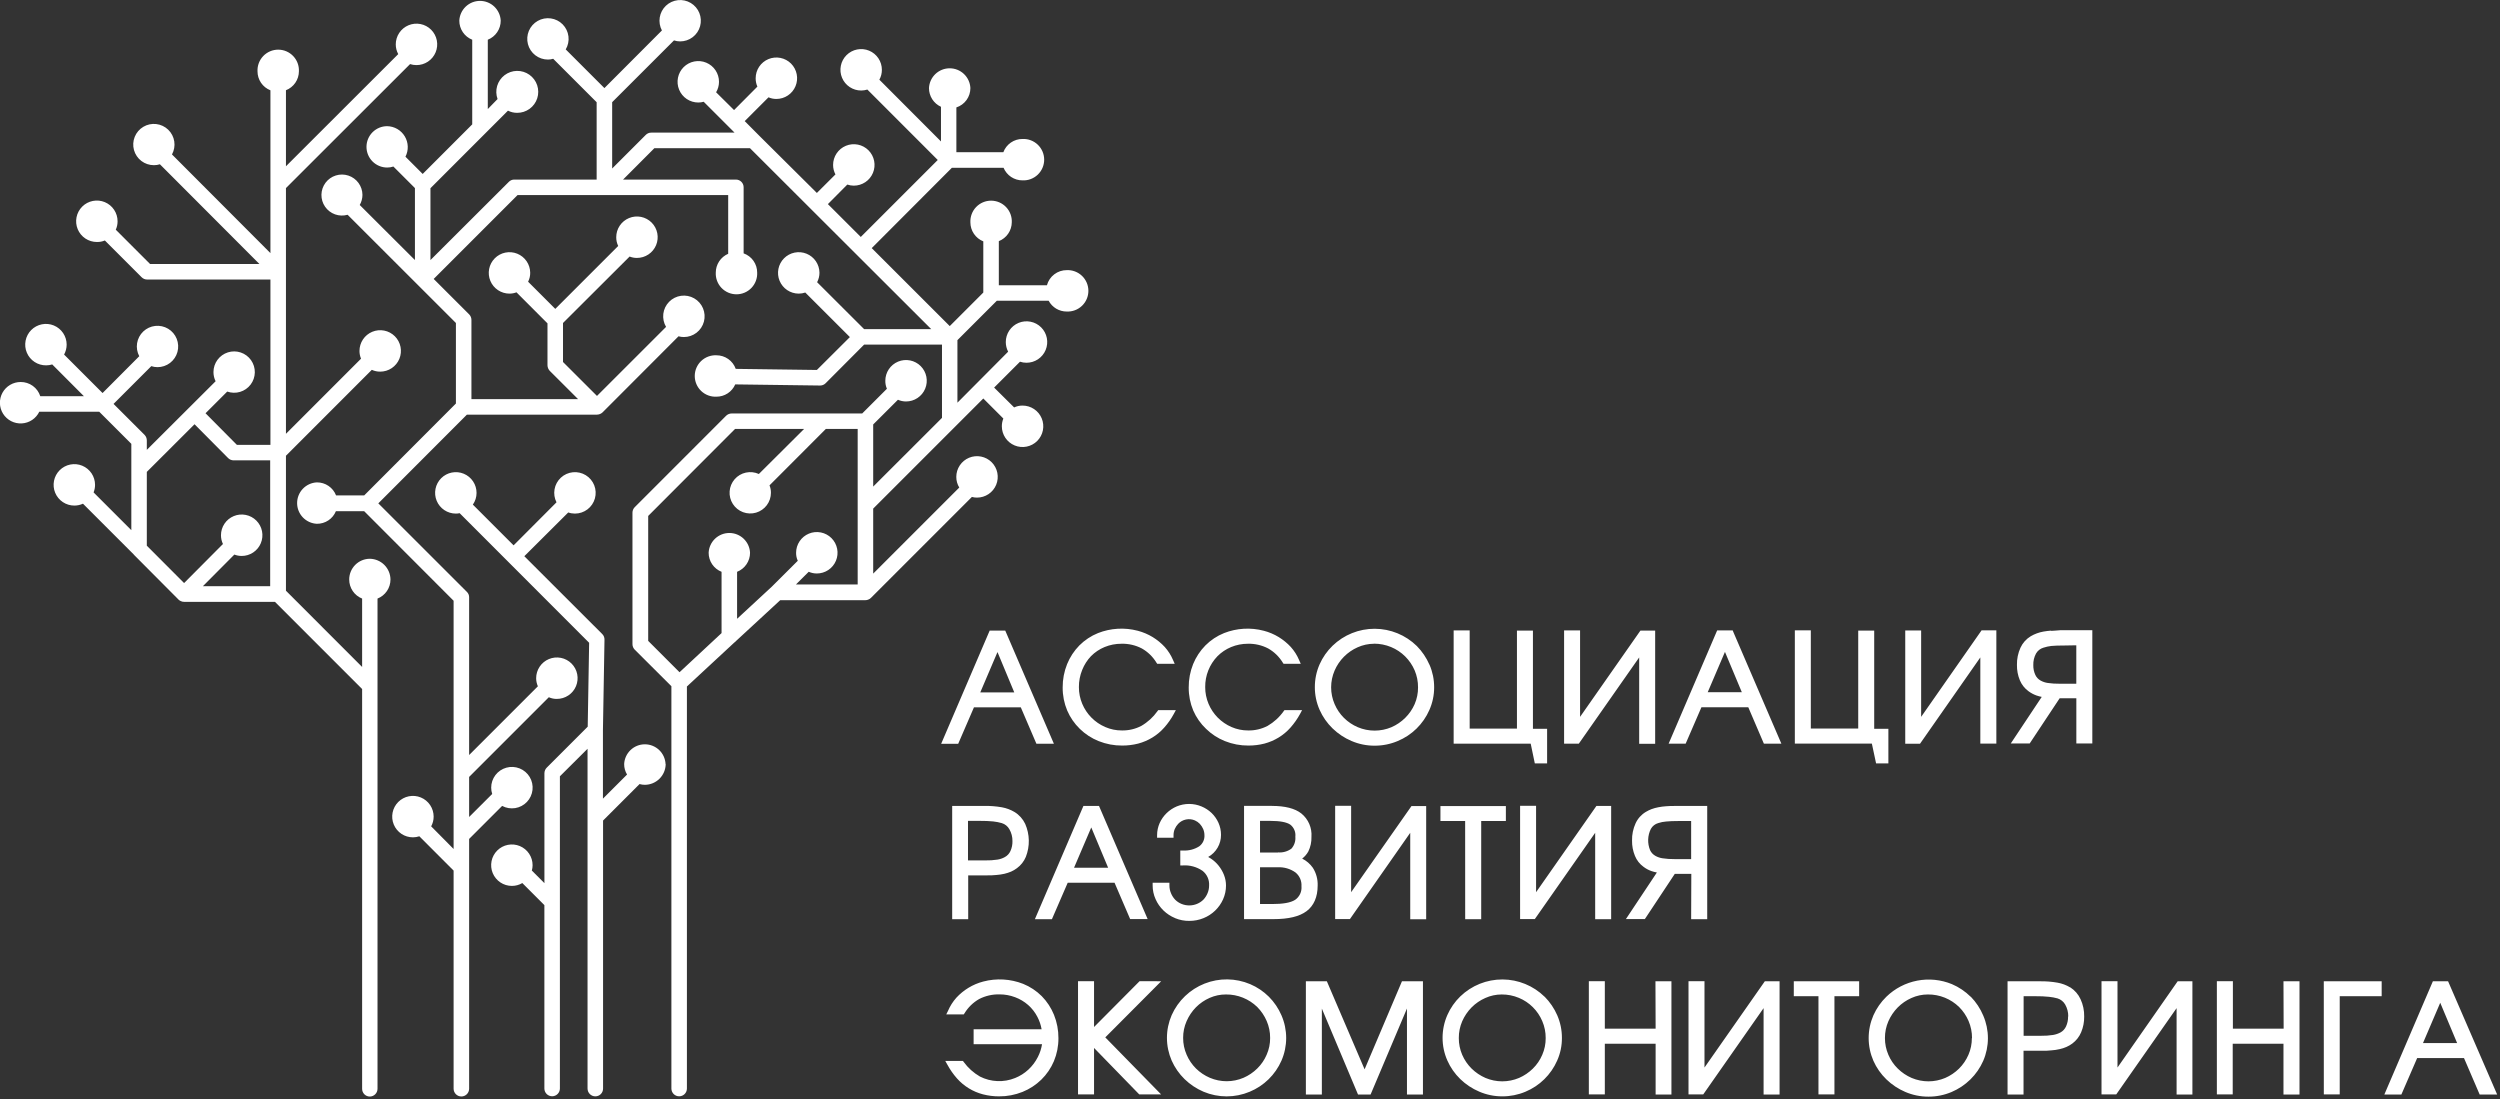 <?xml version="1.0" encoding="UTF-8"?> <svg xmlns="http://www.w3.org/2000/svg" width="596" height="262" viewBox="0 0 596 262" fill="none"><rect x="0" y="0" width="596" height="262" fill="#333333" stroke="none"/><path d="M88.18 133.21C86.872 133.213 85.618 133.734 84.693 134.66C83.769 135.587 83.25 136.842 83.25 138.15C83.247 139.13 83.54 140.088 84.089 140.9C84.638 141.711 85.419 142.339 86.33 142.7V159L68.17 140.83V108.65L88.64 88.17C89.267 88.458 89.95 88.605 90.64 88.6C91.618 88.6 92.573 88.31 93.386 87.767C94.198 87.224 94.831 86.451 95.205 85.548C95.579 84.645 95.676 83.651 95.484 82.693C95.293 81.734 94.821 80.854 94.13 80.163C93.438 79.473 92.556 79.003 91.598 78.814C90.639 78.624 89.645 78.724 88.743 79.099C87.84 79.474 87.069 80.109 86.528 80.923C85.986 81.736 85.698 82.692 85.7 83.67C85.7 84.302 85.826 84.927 86.07 85.51L68.17 103.42V44.84L97.76 15.28C98.251 15.44 98.764 15.521 99.28 15.52C100.258 15.522 101.214 15.234 102.028 14.692C102.842 14.15 103.477 13.378 103.852 12.475C104.227 11.572 104.326 10.578 104.136 9.619C103.945 8.659 103.475 7.778 102.783 7.087C102.092 6.395 101.21 5.925 100.251 5.734C99.292 5.544 98.298 5.643 97.395 6.018C96.492 6.393 95.72 7.028 95.178 7.842C94.636 8.656 94.348 9.612 94.35 10.59C94.351 11.397 94.554 12.191 94.94 12.9L68.17 39.64V21.51C69.078 21.155 69.858 20.535 70.409 19.731C70.96 18.926 71.257 17.975 71.26 17C71.29 16.333 71.185 15.667 70.95 15.042C70.716 14.418 70.357 13.847 69.896 13.364C69.435 12.882 68.88 12.498 68.267 12.235C67.653 11.973 66.992 11.838 66.325 11.838C65.658 11.838 64.997 11.973 64.383 12.235C63.77 12.498 63.215 12.882 62.754 13.364C62.293 13.847 61.934 14.418 61.7 15.042C61.465 15.667 61.36 16.333 61.39 17C61.387 17.977 61.68 18.933 62.229 19.741C62.779 20.55 63.56 21.173 64.47 21.53V60.34L41 36.82C41.517 35.874 41.709 34.784 41.547 33.718C41.384 32.651 40.875 31.668 40.099 30.919C39.323 30.171 38.323 29.698 37.251 29.573C36.18 29.448 35.098 29.679 34.17 30.23C33.243 30.781 32.523 31.621 32.12 32.621C31.716 33.621 31.653 34.726 31.939 35.766C32.226 36.806 32.846 37.723 33.704 38.376C34.562 39.029 35.612 39.382 36.69 39.38C37.176 39.386 37.659 39.312 38.12 39.16L61.85 62.94H35.78L27.6 54.76C27.887 54.132 28.033 53.45 28.03 52.76C28.032 51.782 27.744 50.826 27.202 50.013C26.661 49.199 25.89 48.564 24.987 48.189C24.085 47.813 23.091 47.714 22.132 47.904C21.174 48.093 20.292 48.563 19.601 49.253C18.909 49.944 18.437 50.824 18.246 51.783C18.054 52.741 18.151 53.735 18.525 54.638C18.899 55.541 19.532 56.313 20.345 56.857C21.157 57.4 22.113 57.69 23.09 57.69C23.745 57.708 24.396 57.585 25 57.33L33.76 66.09C33.932 66.265 34.138 66.404 34.364 66.499C34.591 66.593 34.834 66.641 35.08 66.64H64.47V106.05H56.47L49 98.52L54.17 93.35C55.156 93.7 56.228 93.728 57.231 93.428C58.234 93.128 59.116 92.517 59.748 91.683C60.38 90.85 60.731 89.836 60.749 88.79C60.767 87.743 60.452 86.718 59.849 85.863C59.245 85.007 58.386 84.366 57.394 84.032C56.402 83.698 55.329 83.688 54.331 84.004C53.334 84.32 52.462 84.946 51.844 85.79C51.225 86.634 50.891 87.653 50.89 88.7C50.888 89.46 51.062 90.21 51.4 90.89L35 107.25V105C35.003 104.512 34.817 104.043 34.48 103.69L27.07 96.29L36.07 87.29C36.547 87.45 37.047 87.531 37.55 87.53C38.628 87.53 39.677 87.177 40.535 86.524C41.393 85.871 42.013 84.955 42.301 83.916C42.589 82.877 42.528 81.772 42.128 80.771C41.728 79.77 41.011 78.927 40.087 78.373C39.162 77.818 38.081 77.582 37.009 77.7C35.938 77.818 34.934 78.284 34.153 79.027C33.372 79.77 32.855 80.749 32.683 81.813C32.511 82.877 32.693 83.969 33.2 84.92L24.45 93.7L15.28 84.53C15.677 83.803 15.886 82.988 15.89 82.16C15.89 81.181 15.599 80.224 15.054 79.41C14.509 78.597 13.734 77.964 12.829 77.591C11.923 77.219 10.927 77.124 9.968 77.319C9.008 77.514 8.128 77.989 7.439 78.685C6.75 79.381 6.284 80.266 6.099 81.227C5.914 82.189 6.019 83.184 6.401 84.085C6.782 84.987 7.423 85.755 8.242 86.292C9.061 86.829 10.021 87.11 11 87.1C11.492 87.102 11.981 87.027 12.45 86.88L20 94.45H9.6C9.283 93.463 8.659 92.603 7.819 91.995C6.979 91.387 5.967 91.063 4.93 91.07C4.047 91.068 3.179 91.302 2.417 91.75C1.655 92.197 1.027 92.841 0.598 93.613C0.169 94.386 -0.044 95.259 -0.021 96.142C0.003 97.025 0.263 97.886 0.732 98.635C1.202 99.383 1.863 99.992 2.648 100.398C3.433 100.804 4.312 100.992 5.194 100.942C6.076 100.893 6.929 100.608 7.664 100.116C8.398 99.625 8.987 98.946 9.37 98.15H23.65L31.31 105.81V126.39L22.31 117.39C22.543 116.819 22.662 116.207 22.66 115.59C22.66 114.613 22.37 113.658 21.828 112.845C21.285 112.033 20.513 111.4 19.61 111.026C18.708 110.652 17.715 110.554 16.756 110.745C15.798 110.936 14.918 111.406 14.227 112.097C13.536 112.788 13.066 113.668 12.875 114.626C12.684 115.585 12.782 116.578 13.156 117.48C13.53 118.383 14.163 119.155 14.976 119.697C15.788 120.24 16.743 120.53 17.72 120.53C18.431 120.533 19.135 120.379 19.78 120.08L31.78 132.08C31.853 132.194 31.945 132.295 32.05 132.38L42.62 143C42.767 143.132 42.936 143.237 43.12 143.31C43.36 143.427 43.623 143.485 43.89 143.48H65.55L86.33 164.26V259.56C86.327 259.804 86.373 260.046 86.465 260.273C86.557 260.499 86.693 260.704 86.865 260.878C87.037 261.051 87.242 261.188 87.468 261.281C87.694 261.374 87.936 261.421 88.18 261.42C88.425 261.415 88.667 261.361 88.891 261.262C89.115 261.163 89.318 261.021 89.487 260.844C89.656 260.666 89.789 260.457 89.877 260.228C89.965 259.999 90.007 259.755 90 259.51V142.7C90.912 142.339 91.694 141.712 92.245 140.901C92.796 140.089 93.091 139.131 93.09 138.15C93.075 136.85 92.553 135.607 91.637 134.684C90.72 133.762 89.48 133.233 88.18 133.21ZM55.87 132.21C56.425 132.427 57.015 132.539 57.61 132.54C58.587 132.542 59.544 132.254 60.357 131.712C61.171 131.171 61.806 130.4 62.181 129.497C62.556 128.595 62.656 127.601 62.466 126.642C62.277 125.683 61.807 124.802 61.117 124.11C60.426 123.419 59.546 122.947 58.587 122.756C57.629 122.564 56.635 122.661 55.732 123.035C54.829 123.409 54.056 124.042 53.513 124.854C52.97 125.667 52.68 126.623 52.68 127.6C52.678 128.323 52.838 129.038 53.15 129.69L43.89 139L35 130.09V112.5L46.38 101.14L54.38 109.2C54.724 109.548 55.191 109.746 55.68 109.75H64.41V139.75H48.37L55.87 132.21ZM158.7 182.16C158.684 183.465 158.159 184.713 157.236 185.636C156.313 186.559 155.065 187.084 153.76 187.1C153.324 187.101 152.889 187.04 152.47 186.92L143.77 195.62V259.51C143.773 259.754 143.727 259.996 143.635 260.223C143.543 260.449 143.407 260.654 143.235 260.828C143.063 261.001 142.858 261.138 142.632 261.231C142.406 261.324 142.164 261.371 141.92 261.37C141.428 261.367 140.958 261.17 140.611 260.822C140.265 260.473 140.07 260.002 140.07 259.51V178.51L133.48 185.07V259.5C133.48 259.991 133.285 260.461 132.938 260.808C132.591 261.155 132.121 261.35 131.63 261.35C131.139 261.35 130.669 261.155 130.322 260.808C129.975 260.461 129.78 259.991 129.78 259.5V215.78L124.52 210.52C123.768 210.97 122.907 211.205 122.03 211.2C121.053 211.2 120.097 210.91 119.284 210.367C118.472 209.823 117.839 209.051 117.465 208.148C117.091 207.245 116.994 206.251 117.186 205.293C117.377 204.334 117.849 203.454 118.54 202.763C119.232 202.073 120.113 201.603 121.072 201.414C122.031 201.224 123.025 201.323 123.927 201.699C124.83 202.074 125.601 202.709 126.142 203.523C126.684 204.336 126.972 205.293 126.97 206.27C126.969 206.7 126.909 207.127 126.79 207.54L129.79 210.54V184.34C129.792 183.842 129.989 183.364 130.34 183.01L140.11 173.24L140.45 153.24L109.58 122.34C109.282 122.409 108.976 122.443 108.67 122.44C107.693 122.44 106.737 122.15 105.924 121.607C105.112 121.063 104.479 120.291 104.105 119.388C103.731 118.485 103.634 117.491 103.826 116.533C104.017 115.574 104.489 114.694 105.18 114.003C105.872 113.313 106.753 112.843 107.712 112.654C108.671 112.464 109.665 112.563 110.567 112.939C111.47 113.314 112.241 113.949 112.782 114.763C113.324 115.576 113.612 116.533 113.61 117.51C113.61 118.508 113.303 119.482 112.73 120.3L122.44 130.01L132.67 119.75C132.18 118.791 132.016 117.699 132.204 116.639C132.391 115.579 132.92 114.609 133.71 113.877C134.499 113.145 135.506 112.691 136.578 112.584C137.649 112.478 138.726 112.724 139.645 113.285C140.563 113.847 141.273 114.693 141.666 115.695C142.06 116.698 142.115 117.801 141.823 118.837C141.532 119.874 140.91 120.787 140.052 121.437C139.194 122.087 138.147 122.44 137.07 122.44C136.525 122.443 135.984 122.352 135.47 122.17L125 132.6L143.58 151.16C143.759 151.339 143.899 151.553 143.99 151.789C144.082 152.025 144.122 152.277 144.11 152.53L143.74 174.03V190.4L149.49 184.65C149.033 183.9 148.794 183.038 148.8 182.16C148.857 180.89 149.402 179.69 150.321 178.811C151.241 177.933 152.463 177.442 153.735 177.442C155.007 177.442 156.229 177.933 157.149 178.811C158.068 179.69 158.613 180.89 158.67 182.16H158.7ZM254.33 64.4C253.253 64.391 252.204 64.74 251.346 65.392C250.488 66.043 249.871 66.96 249.59 68H238.12V57.49C239.023 57.133 239.798 56.515 240.349 55.715C240.899 54.916 241.199 53.971 241.21 53C241.24 52.333 241.135 51.667 240.9 51.042C240.666 50.417 240.307 49.847 239.846 49.364C239.385 48.882 238.83 48.498 238.217 48.235C237.603 47.973 236.942 47.838 236.275 47.838C235.608 47.838 234.947 47.973 234.333 48.235C233.72 48.498 233.165 48.882 232.704 49.364C232.243 49.847 231.884 50.417 231.65 51.042C231.415 51.667 231.31 52.333 231.34 53C231.339 53.978 231.632 54.934 232.182 55.744C232.731 56.553 233.511 57.179 234.42 57.54V69.74L226.42 77.74L207.82 59.15L226.93 40H239.25C239.621 40.892 240.249 41.653 241.054 42.188C241.858 42.722 242.804 43.005 243.77 43C244.437 43.03 245.103 42.925 245.728 42.69C246.353 42.456 246.923 42.097 247.406 41.636C247.888 41.175 248.272 40.62 248.535 40.007C248.797 39.393 248.932 38.732 248.932 38.065C248.932 37.398 248.797 36.737 248.535 36.123C248.272 35.51 247.888 34.955 247.406 34.494C246.923 34.033 246.353 33.674 245.728 33.44C245.103 33.205 244.437 33.1 243.77 33.13C242.777 33.124 241.807 33.423 240.99 33.987C240.173 34.55 239.548 35.35 239.2 36.28H228V25.61C228.972 25.293 229.819 24.676 230.419 23.848C231.02 23.02 231.342 22.023 231.34 21C231.283 19.73 230.738 18.53 229.819 17.651C228.899 16.773 227.677 16.282 226.405 16.282C225.133 16.282 223.911 16.773 222.991 17.651C222.072 18.53 221.527 19.73 221.47 21C221.467 21.94 221.735 22.861 222.242 23.652C222.749 24.443 223.474 25.071 224.33 25.46V33.72L209.64 19C210.041 18.279 210.248 17.465 210.24 16.64C210.24 15.662 209.95 14.707 209.407 13.894C208.864 13.082 208.091 12.449 207.188 12.075C206.285 11.701 205.291 11.604 204.333 11.796C203.374 11.987 202.494 12.459 201.803 13.15C201.113 13.842 200.643 14.723 200.454 15.682C200.264 16.641 200.363 17.635 200.739 18.537C201.114 19.44 201.749 20.211 202.563 20.752C203.376 21.294 204.333 21.582 205.31 21.58C205.809 21.577 206.304 21.5 206.78 21.35L223.56 38.14L205.21 56.49L197.37 48.66L202 44C202.498 44.174 203.022 44.261 203.55 44.26C204.527 44.26 205.482 43.97 206.295 43.427C207.107 42.885 207.74 42.113 208.114 41.21C208.488 40.308 208.586 39.315 208.395 38.356C208.204 37.398 207.734 36.518 207.043 35.827C206.352 35.136 205.472 34.666 204.514 34.475C203.555 34.284 202.562 34.382 201.66 34.756C200.757 35.13 199.985 35.763 199.443 36.575C198.9 37.388 198.61 38.343 198.61 39.32C198.609 40.108 198.801 40.884 199.17 41.58L194.74 46L181 32.35L177.54 28.87L183.21 23.2C183.798 23.462 184.436 23.595 185.08 23.59C186.057 23.592 187.014 23.304 187.827 22.762C188.641 22.221 189.276 21.45 189.651 20.547C190.027 19.645 190.126 18.651 189.936 17.692C189.747 16.733 189.277 15.852 188.587 15.16C187.896 14.469 187.016 13.997 186.057 13.806C185.099 13.614 184.105 13.711 183.202 14.085C182.299 14.459 181.527 15.092 180.983 15.904C180.44 16.717 180.15 17.672 180.15 18.65C180.143 19.338 180.283 20.02 180.56 20.65L175 26.24L170.72 22C171.17 21.247 171.408 20.387 171.41 19.51C171.412 18.532 171.124 17.576 170.582 16.763C170.041 15.949 169.27 15.314 168.367 14.939C167.465 14.563 166.471 14.464 165.512 14.654C164.553 14.843 163.672 15.313 162.98 16.003C162.289 16.694 161.817 17.574 161.626 18.533C161.434 19.491 161.532 20.485 161.905 21.388C162.279 22.291 162.912 23.064 163.724 23.607C164.537 24.15 165.493 24.44 166.47 24.44C166.906 24.441 167.341 24.381 167.76 24.26L175.12 31.62H155.25C155.006 31.617 154.763 31.665 154.538 31.759C154.313 31.854 154.109 31.994 153.94 32.17L145.94 40.17V24.36L160.68 9.63C161.153 9.791 161.65 9.872 162.15 9.87C163.228 9.87 164.277 9.517 165.135 8.864C165.993 8.211 166.613 7.295 166.901 6.256C167.189 5.217 167.128 4.112 166.728 3.111C166.328 2.11 165.611 1.267 164.686 0.713C163.762 0.158 162.681 -0.079 161.609 0.04C160.538 0.158 159.534 0.624 158.753 1.367C157.972 2.11 157.455 3.089 157.283 4.153C157.111 5.217 157.293 6.309 157.8 7.26L144.09 21L134.87 11.78C135.424 10.844 135.652 9.752 135.52 8.673C135.389 7.593 134.904 6.588 134.142 5.813C133.379 5.038 132.382 4.536 131.305 4.387C130.228 4.237 129.132 4.448 128.187 4.986C127.243 5.524 126.502 6.359 126.081 7.361C125.66 8.364 125.583 9.477 125.86 10.528C126.138 11.58 126.755 12.51 127.616 13.174C128.477 13.838 129.533 14.198 130.62 14.2C131.047 14.203 131.473 14.139 131.88 14.01L142.24 24.37V42.81H122.6C122.357 42.808 122.116 42.855 121.893 42.95C121.669 43.044 121.467 43.184 121.3 43.36L102.62 62V44.87L121.1 26.38C121.772 26.724 122.516 26.902 123.27 26.9C124.335 26.91 125.376 26.58 126.241 25.957C127.105 25.335 127.748 24.452 128.076 23.439C128.404 22.425 128.399 21.333 128.063 20.322C127.727 19.311 127.076 18.434 126.206 17.819C125.337 17.203 124.293 16.882 123.228 16.901C122.163 16.92 121.132 17.279 120.285 17.926C119.438 18.572 118.82 19.473 118.52 20.495C118.221 21.517 118.256 22.609 118.62 23.61L116.29 26V9.47C117.2 9.11 117.981 8.485 118.53 7.675C119.08 6.865 119.372 5.909 119.37 4.93C119.313 3.66 118.768 2.46 117.849 1.581C116.929 0.703 115.707 0.212 114.435 0.212C113.163 0.212 111.941 0.703 111.021 1.581C110.102 2.46 109.557 3.66 109.5 4.93C109.498 5.909 109.791 6.865 110.34 7.675C110.889 8.485 111.67 9.11 112.58 9.47V29.65L100.77 41.47L96.66 37.36C97.047 36.605 97.236 35.763 97.208 34.914C97.18 34.066 96.936 33.239 96.5 32.51C96.064 31.782 95.449 31.177 94.715 30.751C93.98 30.326 93.149 30.095 92.3 30.08C90.993 30.08 89.739 30.599 88.814 31.524C87.889 32.449 87.37 33.703 87.37 35.01C87.37 36.318 87.889 37.572 88.814 38.496C89.739 39.421 90.993 39.94 92.3 39.94C92.803 39.947 93.304 39.865 93.78 39.7L98.92 44.84V62L85.76 48.87C86.182 48.137 86.406 47.306 86.41 46.46C86.402 45.436 86.072 44.441 85.468 43.614C84.864 42.788 84.016 42.172 83.043 41.853C82.07 41.534 81.022 41.529 80.046 41.838C79.069 42.146 78.215 42.754 77.602 43.574C76.99 44.394 76.65 45.386 76.631 46.41C76.612 47.433 76.915 48.437 77.497 49.279C78.079 50.121 78.91 50.76 79.874 51.105C80.838 51.449 81.886 51.483 82.87 51.2L108.69 77V96.2L86.82 118.11H80.12C79.764 117.189 79.137 116.398 78.32 115.842C77.504 115.286 76.537 114.993 75.55 115C74.28 115.057 73.08 115.602 72.201 116.521C71.323 117.441 70.832 118.663 70.832 119.935C70.832 121.207 71.323 122.429 72.201 123.349C73.08 124.268 74.28 124.813 75.55 124.87C76.519 124.881 77.468 124.6 78.276 124.066C79.083 123.531 79.712 122.766 80.08 121.87H86.82L108.14 143.22V202.4L102.79 197C103.18 196.289 103.383 195.491 103.38 194.68C103.38 193.703 103.09 192.747 102.547 191.934C102.004 191.122 101.231 190.489 100.328 190.115C99.425 189.741 98.431 189.644 97.473 189.836C96.514 190.027 95.634 190.499 94.943 191.19C94.253 191.882 93.783 192.763 93.594 193.722C93.404 194.681 93.504 195.675 93.879 196.577C94.254 197.48 94.889 198.251 95.703 198.792C96.516 199.334 97.472 199.622 98.45 199.62C98.967 199.618 99.48 199.534 99.97 199.37L108.14 207.55V259.55C108.14 260.041 108.335 260.511 108.682 260.858C109.029 261.205 109.499 261.4 109.99 261.4C110.481 261.4 110.951 261.205 111.298 260.858C111.645 260.511 111.84 260.041 111.84 259.55V200L119.71 192.13C120.663 192.64 121.756 192.823 122.823 192.652C123.89 192.48 124.871 191.964 125.616 191.182C126.362 190.4 126.83 189.395 126.95 188.321C127.069 187.247 126.834 186.164 126.279 185.237C125.724 184.31 124.88 183.59 123.877 183.188C122.874 182.787 121.767 182.725 120.726 183.012C119.684 183.299 118.766 183.92 118.111 184.78C117.456 185.639 117.101 186.69 117.1 187.77C117.098 188.283 117.179 188.793 117.34 189.28L111.84 194.77V185.22L130.84 166.22C131.439 166.494 132.091 166.631 132.75 166.62C133.728 166.622 134.684 166.334 135.498 165.792C136.312 165.25 136.947 164.478 137.322 163.575C137.697 162.672 137.796 161.678 137.606 160.719C137.415 159.76 136.945 158.878 136.253 158.187C135.562 157.495 134.68 157.025 133.721 156.834C132.762 156.644 131.768 156.743 130.865 157.118C129.962 157.493 129.19 158.128 128.648 158.942C128.106 159.756 127.818 160.712 127.82 161.69C127.821 162.352 127.961 163.006 128.23 163.61L111.84 180V142.39C111.845 142.147 111.798 141.905 111.704 141.681C111.609 141.457 111.468 141.256 111.29 141.09L90.19 120L111.31 98.85H142.31C142.799 98.844 143.268 98.659 143.63 98.33L161.76 80.17C162.175 80.294 162.607 80.355 163.04 80.35C164.13 80.35 165.189 79.989 166.053 79.324C166.916 78.659 167.536 77.727 167.815 76.674C168.093 75.62 168.016 74.504 167.594 73.499C167.173 72.494 166.43 71.656 165.483 71.117C164.536 70.578 163.437 70.367 162.358 70.517C161.278 70.667 160.279 71.171 159.515 71.948C158.751 72.725 158.266 73.734 158.135 74.816C158.004 75.898 158.234 76.993 158.79 77.93L142.32 94.39L134.22 86.3V77L150.1 61.16C150.653 61.382 151.244 61.495 151.84 61.49C152.817 61.492 153.774 61.204 154.587 60.662C155.401 60.121 156.036 59.35 156.411 58.447C156.787 57.545 156.886 56.551 156.696 55.592C156.507 54.633 156.037 53.752 155.347 53.06C154.656 52.369 153.776 51.897 152.817 51.706C151.859 51.514 150.865 51.611 149.962 51.985C149.059 52.359 148.287 52.992 147.743 53.804C147.2 54.617 146.91 55.572 146.91 56.55C146.903 57.274 147.064 57.989 147.38 58.64L132.38 73.64L125.9 67.16C126.242 66.492 126.414 65.75 126.4 65C126.388 64.025 126.088 63.076 125.538 62.271C124.987 61.466 124.211 60.843 123.307 60.478C122.403 60.114 121.411 60.025 120.456 60.223C119.502 60.421 118.627 60.897 117.943 61.592C117.258 62.286 116.794 63.167 116.61 64.124C116.425 65.082 116.528 66.072 116.905 66.971C117.282 67.87 117.917 68.637 118.729 69.176C119.541 69.715 120.495 70.002 121.47 70C122.038 69.999 122.6 69.894 123.13 69.69L130.52 77.09V87.09C130.532 87.586 130.728 88.06 131.07 88.42L137.82 95.16H112.39V76.27C112.393 75.781 112.202 75.31 111.86 74.96L103.39 66.5L123.39 46.5H173.6V60.5C172.721 60.879 171.972 61.507 171.446 62.307C170.92 63.106 170.64 64.043 170.64 65C170.61 65.667 170.715 66.333 170.95 66.958C171.184 67.582 171.543 68.153 172.004 68.636C172.465 69.118 173.02 69.502 173.633 69.765C174.247 70.027 174.908 70.162 175.575 70.162C176.242 70.162 176.903 70.027 177.517 69.765C178.13 69.502 178.685 69.118 179.146 68.636C179.607 68.153 179.966 67.582 180.2 66.958C180.435 66.333 180.54 65.667 180.51 65C180.517 63.992 180.21 63.008 179.631 62.183C179.052 61.358 178.23 60.735 177.28 60.4V44.66C177.283 44.416 177.237 44.175 177.145 43.949C177.053 43.723 176.916 43.518 176.744 43.346C176.572 43.173 176.367 43.037 176.141 42.945C175.915 42.853 175.674 42.807 175.43 42.81H148.54L156 35.33H178.8L222 78.46H206L194.8 67.28C195.171 66.581 195.363 65.801 195.36 65.01C195.35 64.036 195.053 63.087 194.505 62.281C193.957 61.476 193.183 60.851 192.281 60.484C191.378 60.117 190.388 60.025 189.433 60.22C188.479 60.414 187.603 60.887 186.917 61.578C186.23 62.268 185.763 63.147 185.574 64.102C185.385 65.058 185.483 66.048 185.855 66.948C186.228 67.848 186.858 68.618 187.666 69.161C188.475 69.704 189.426 69.996 190.4 70C190.937 70.001 191.471 69.914 191.98 69.74L202.61 80.36L194.74 88.2L175.4 87.94C175.062 86.989 174.437 86.166 173.611 85.586C172.785 85.005 171.799 84.696 170.79 84.7C170.123 84.67 169.457 84.775 168.832 85.01C168.208 85.244 167.637 85.603 167.154 86.064C166.672 86.525 166.288 87.08 166.025 87.693C165.763 88.307 165.628 88.968 165.628 89.635C165.628 90.302 165.763 90.963 166.025 91.577C166.288 92.19 166.672 92.745 167.154 93.206C167.637 93.667 168.208 94.026 168.832 94.26C169.457 94.495 170.123 94.6 170.79 94.57C171.743 94.576 172.677 94.301 173.476 93.78C174.274 93.259 174.901 92.515 175.28 91.64L195.51 91.91C195.751 91.912 195.99 91.866 196.213 91.775C196.436 91.684 196.639 91.55 196.81 91.38L206 82.16H224.57V99.62L208.17 116V101.19L214.07 95.3C214.674 95.57 215.328 95.71 215.99 95.71C216.967 95.712 217.924 95.424 218.737 94.882C219.551 94.341 220.186 93.57 220.561 92.667C220.937 91.765 221.036 90.771 220.846 89.812C220.657 88.853 220.187 87.972 219.497 87.28C218.806 86.589 217.926 86.117 216.967 85.926C216.009 85.734 215.015 85.832 214.112 86.205C213.209 86.579 212.437 87.212 211.893 88.024C211.35 88.837 211.06 89.793 211.06 90.77C211.05 91.426 211.179 92.078 211.44 92.68L205.55 98.57H174.44C173.949 98.572 173.476 98.762 173.12 99.1L151.3 120.93C150.965 121.28 150.778 121.746 150.78 122.23V153.57C150.781 154.056 150.971 154.522 151.31 154.87L160.06 163.59V259.51C160.06 259.753 160.108 259.994 160.201 260.218C160.294 260.442 160.43 260.646 160.602 260.818C160.774 260.99 160.978 261.126 161.202 261.219C161.427 261.312 161.667 261.36 161.91 261.36C162.153 261.36 162.394 261.312 162.618 261.219C162.842 261.126 163.046 260.99 163.218 260.818C163.39 260.646 163.526 260.442 163.619 260.218C163.712 259.994 163.76 259.753 163.76 259.51V163.66L174.91 153.32C175.007 153.249 175.098 153.168 175.18 153.08L186.01 143.08H206.32C206.547 143.086 206.772 143.042 206.98 142.95C207.229 142.861 207.454 142.718 207.64 142.53L231.7 118.47C232.097 118.581 232.508 118.635 232.92 118.63C233.897 118.63 234.852 118.34 235.665 117.797C236.477 117.255 237.11 116.483 237.484 115.58C237.858 114.678 237.956 113.685 237.765 112.726C237.574 111.768 237.104 110.888 236.413 110.197C235.722 109.506 234.842 109.036 233.884 108.845C232.925 108.654 231.932 108.752 231.03 109.126C230.127 109.5 229.355 110.133 228.813 110.945C228.27 111.758 227.98 112.713 227.98 113.69C227.976 114.586 228.222 115.466 228.69 116.23L208.17 136.75V121.25L234.42 95L239.2 99.78C238.959 100.367 238.837 100.996 238.84 101.63C238.84 102.607 239.13 103.563 239.673 104.376C240.217 105.188 240.989 105.821 241.892 106.195C242.795 106.569 243.789 106.666 244.747 106.474C245.706 106.283 246.586 105.811 247.277 105.12C247.967 104.428 248.437 103.547 248.626 102.588C248.816 101.629 248.717 100.635 248.341 99.733C247.966 98.83 247.331 98.059 246.517 97.518C245.704 96.976 244.747 96.688 243.77 96.69C243.079 96.686 242.396 96.837 241.77 97.13L237 92.4L243.17 86.23C243.666 86.397 244.186 86.482 244.71 86.48C245.688 86.482 246.644 86.194 247.458 85.652C248.272 85.11 248.907 84.338 249.282 83.435C249.657 82.532 249.756 81.538 249.566 80.579C249.375 79.62 248.905 78.738 248.213 78.047C247.522 77.355 246.641 76.885 245.681 76.694C244.722 76.504 243.728 76.603 242.825 76.978C241.922 77.353 241.15 77.988 240.608 78.802C240.066 79.616 239.778 80.572 239.78 81.55C239.781 82.347 239.973 83.132 240.34 83.84L228.25 96V81.09L237.64 71.7H250C250.417 72.48 251.038 73.131 251.798 73.584C252.557 74.037 253.426 74.274 254.31 74.27C254.977 74.3 255.643 74.195 256.268 73.96C256.893 73.726 257.463 73.367 257.946 72.906C258.428 72.445 258.812 71.89 259.075 71.277C259.337 70.663 259.472 70.002 259.472 69.335C259.472 68.668 259.337 68.007 259.075 67.393C258.812 66.78 258.428 66.225 257.946 65.764C257.463 65.303 256.893 64.944 256.268 64.71C255.643 64.475 254.977 64.37 254.31 64.4H254.33ZM192.8 136.31C193.404 136.579 194.058 136.719 194.72 136.72C195.697 136.722 196.654 136.434 197.467 135.892C198.281 135.351 198.916 134.58 199.291 133.677C199.667 132.775 199.766 131.781 199.576 130.822C199.387 129.863 198.917 128.982 198.227 128.29C197.536 127.599 196.656 127.127 195.697 126.936C194.739 126.744 193.745 126.841 192.842 127.215C191.939 127.589 191.167 128.222 190.623 129.034C190.08 129.847 189.79 130.803 189.79 131.78C189.779 132.439 189.916 133.091 190.19 133.69L183.99 139.87L175.72 147.52V136.32C176.631 135.961 177.413 135.336 177.964 134.526C178.515 133.716 178.81 132.759 178.81 131.78C178.753 130.51 178.208 129.31 177.289 128.431C176.369 127.553 175.147 127.062 173.875 127.062C172.603 127.062 171.381 127.553 170.461 128.431C169.542 129.31 168.997 130.51 168.94 131.78C168.938 132.759 169.231 133.715 169.78 134.525C170.329 135.335 171.11 135.96 172.02 136.32V150.93L162 160.26L154.53 152.79V123L175.24 102.26H191.7L180.91 113C179.941 112.557 178.856 112.44 177.815 112.666C176.774 112.891 175.834 113.448 175.136 114.253C174.438 115.057 174.02 116.066 173.943 117.128C173.866 118.19 174.135 119.249 174.71 120.145C175.285 121.042 176.135 121.728 177.133 122.101C178.13 122.474 179.222 122.514 180.244 122.215C181.266 121.916 182.164 121.295 182.803 120.443C183.442 119.591 183.789 118.555 183.79 117.49C183.799 116.88 183.683 116.274 183.45 115.71L196.88 102.26H204.47V139.34H189.75L192.8 136.31Z" fill="white"></path><path d="M232.19 168.63H243.36L247.08 177.31H251.25L239.81 150.7L239.65 150.33H235.94L224.37 177.33H228.43L232.19 168.63ZM233.7 165.06L237.8 155.45L241.8 165.06H233.7ZM254.42 169.39C253.694 167.651 253.327 165.784 253.34 163.9C253.326 161.989 253.687 160.093 254.4 158.32C255.073 156.66 256.065 155.148 257.32 153.87C258.587 152.601 260.097 151.601 261.76 150.93C264.79 149.737 268.122 149.545 271.27 150.38C272.512 150.709 273.701 151.214 274.8 151.88C275.859 152.53 276.824 153.32 277.67 154.23C278.509 155.164 279.185 156.232 279.67 157.39L280.05 158.25H275.88L275.69 157.97C274.839 156.563 273.641 155.399 272.21 154.59C270.717 153.815 269.052 153.43 267.37 153.47C265.981 153.462 264.604 153.731 263.32 154.26C262.111 154.763 261.013 155.501 260.09 156.43C259.192 157.377 258.483 158.487 258 159.7C257.466 161 257.198 162.394 257.21 163.8C257.204 165.174 257.476 166.534 258.01 167.8C259.052 170.278 261.012 172.256 263.48 173.32C264.741 173.872 266.104 174.151 267.48 174.14C269.079 174.166 270.66 173.795 272.08 173.06C273.604 172.177 274.921 170.977 275.94 169.54L276.12 169.29H280.33L279.83 170.21C279.2 171.379 278.434 172.469 277.55 173.46C276.732 174.388 275.778 175.187 274.72 175.83C273.671 176.469 272.536 176.954 271.35 177.27C270.098 177.589 268.811 177.746 267.52 177.74C265.602 177.754 263.7 177.394 261.92 176.68C260.246 176.011 258.72 175.019 257.43 173.76C256.149 172.516 255.126 171.031 254.42 169.39ZM284.47 169.39C283.744 167.651 283.377 165.784 283.39 163.9C283.373 161.989 283.73 160.094 284.44 158.32C285.117 156.66 286.112 155.148 287.37 153.87C288.635 152.599 290.146 151.598 291.81 150.93C294.84 149.737 298.172 149.545 301.32 150.38C302.563 150.707 303.752 151.212 304.85 151.88C305.909 152.53 306.874 153.32 307.72 154.23C308.559 155.164 309.235 156.232 309.72 157.39L310.1 158.25H306L305.81 157.97C304.959 156.563 303.761 155.399 302.33 154.59C300.837 153.815 299.172 153.43 297.49 153.47C296.118 153.468 294.758 153.736 293.49 154.26C292.279 154.766 291.178 155.503 290.25 156.43C288.343 158.406 287.29 161.054 287.32 163.8C287.314 165.174 287.586 166.534 288.12 167.8C288.637 169.027 289.383 170.144 290.32 171.09C291.258 172.031 292.363 172.787 293.58 173.32C294.842 173.869 296.204 174.149 297.58 174.14C299.179 174.166 300.76 173.795 302.18 173.06C303.703 172.179 305.017 170.978 306.03 169.54L306.22 169.29H310.42L309.93 170.21C309.296 171.377 308.531 172.467 307.65 173.46C306.832 174.388 305.878 175.187 304.82 175.83C303.77 176.467 302.636 176.952 301.45 177.27C300.198 177.589 298.911 177.746 297.62 177.74C295.702 177.754 293.8 177.394 292.02 176.68C290.346 176.011 288.82 175.019 287.53 173.76C286.228 172.523 285.187 171.037 284.47 169.39ZM340.77 158.45C340.052 156.798 339.035 155.292 337.77 154.01C335.089 151.384 331.49 149.909 327.737 149.898C323.985 149.887 320.376 151.341 317.68 153.95C316.376 155.215 315.327 156.719 314.59 158.38C313.836 160.098 313.451 161.954 313.46 163.83C313.455 165.686 313.84 167.522 314.59 169.22C315.326 170.882 316.375 172.386 317.68 173.65C318.988 174.921 320.521 175.939 322.2 176.65C323.937 177.397 325.809 177.779 327.7 177.77C329.589 177.778 331.46 177.404 333.2 176.67C336.581 175.273 339.291 172.621 340.76 169.27C341.52 167.561 341.909 165.71 341.9 163.84C341.907 161.989 341.529 160.157 340.79 158.46L340.77 158.45ZM327.54 153.45C328.947 153.447 330.34 153.722 331.64 154.26C332.896 154.78 334.037 155.541 335 156.5C335.954 157.45 336.718 158.573 337.25 159.81C337.795 161.094 338.071 162.475 338.06 163.87C338.073 165.245 337.797 166.608 337.25 167.87C336.715 169.093 335.951 170.203 335 171.14C334.051 172.081 332.936 172.838 331.71 173.37C330.444 173.903 329.084 174.178 327.71 174.178C326.336 174.178 324.976 173.903 323.71 173.37C322.477 172.845 321.354 172.092 320.4 171.15C319.452 170.207 318.695 169.09 318.17 167.86C317.623 166.597 317.342 165.236 317.342 163.86C317.342 162.484 317.623 161.123 318.17 159.86C319.238 157.383 321.203 155.401 323.67 154.31C324.888 153.766 326.206 153.48 327.54 153.47V153.45ZM364.92 177.29H346.55V150.29H350.37V173.7H361.64V150.33H365.45V173.74H368.83V182H365.9L364.92 177.29ZM376.39 177.29H372.88V150.29H376.69V170.9L391.08 150.33H394.59V177.33H390.78V156.73L376.39 177.29ZM413.08 150.29H409.37L397.8 177.29H401.86L405.62 168.61H416.79L420.51 177.29H424.68L413.24 150.7L413.08 150.29ZM415.25 165.02H407.12L411.23 155.41L415.25 165.02ZM446.25 177.27H427.89V150.27H431.7V173.68H443V150.33H446.81V173.74H450.19V182H447.26L446.25 177.27ZM472.41 150.27H475.93V177.27H472.11V156.73L457.73 177.31H454.21V150.31H458V170.9L472.41 150.27ZM488.99 150.34C488.37 150.385 487.752 150.462 487.14 150.57C486.084 150.76 485.069 151.132 484.14 151.67C483.062 152.318 482.204 153.276 481.68 154.42C481.098 155.703 480.811 157.101 480.84 158.51C480.817 159.764 481.052 161.01 481.53 162.17C481.966 163.217 482.682 164.124 483.6 164.79C484.168 165.211 484.795 165.548 485.46 165.79C485.88 165.94 486.312 166.057 486.75 166.14L479.37 177.24H483.88L491.02 166.47H495V177.24H498.81V150.24H491.19C490.37 150.33 489.64 150.35 489 150.4L488.99 150.34ZM494.99 153.84V163H490.99C490.057 163.013 489.124 162.953 488.2 162.82C487.592 162.738 487.005 162.541 486.47 162.24C485.92 161.935 485.482 161.462 485.22 160.89C484.885 160.163 484.721 159.37 484.74 158.57C484.706 157.605 484.93 156.649 485.39 155.8C485.775 155.127 486.406 154.628 487.15 154.41C487.751 154.212 488.371 154.075 489 154C489.77 153.92 490.8 153.89 492.06 153.89L494.99 153.84ZM241.86 193.58C240.935 193.03 239.919 192.651 238.86 192.46C237.474 192.217 236.067 192.107 234.66 192.13H227V219.13H230.82V208.69H235.14C236.02 208.69 236.82 208.69 237.51 208.6C238.163 208.552 238.812 208.455 239.45 208.31C239.997 208.182 240.532 208.008 241.05 207.79C241.539 207.574 242.002 207.302 242.43 206.98C243.375 206.293 244.112 205.359 244.56 204.28C245.053 203.024 245.294 201.684 245.269 200.335C245.243 198.986 244.951 197.656 244.41 196.42C243.858 195.243 242.971 194.255 241.86 193.58ZM241.37 200.52C241.391 201.344 241.224 202.161 240.88 202.91C240.602 203.515 240.136 204.013 239.55 204.33C239.007 204.632 238.414 204.835 237.8 204.93C236.847 205.075 235.884 205.139 234.92 205.12H230.77V195.7H233.77C234.772 195.691 235.773 195.734 236.77 195.83C237.467 195.902 238.157 196.036 238.83 196.23C239.594 196.464 240.239 196.983 240.63 197.68C241.129 198.542 241.385 199.524 241.37 200.52ZM269.43 219.11H273.6L262.16 192.5L262 192.13H258.29L246.72 219.13H250.78L254.54 210.45H265.71L269.43 219.11ZM264.18 206.87H256.05L260.16 197.26L264.18 206.87ZM280.13 218.87C279.104 218.446 278.168 217.832 277.37 217.06C276.574 216.291 275.936 215.373 275.49 214.36C275.021 213.323 274.782 212.198 274.79 211.06V210.44H278.79V211.06C278.783 211.702 278.909 212.339 279.16 212.93C279.391 213.509 279.73 214.038 280.16 214.49C280.591 214.922 281.105 215.262 281.67 215.49C282.852 215.975 284.178 215.975 285.36 215.49C285.927 215.259 286.443 214.919 286.88 214.49C287.306 214.039 287.644 213.514 287.88 212.94C288.13 212.349 288.256 211.712 288.25 211.07C288.288 210.41 288.166 209.751 287.894 209.149C287.623 208.546 287.21 208.018 286.69 207.61C285.317 206.662 283.664 206.208 282 206.32H281.38V202.76H282C283.373 202.848 284.739 202.498 285.9 201.76C286.312 201.455 286.642 201.052 286.858 200.588C287.075 200.123 287.172 199.612 287.14 199.1C287.136 198.598 287.034 198.102 286.84 197.64C286.641 197.19 286.371 196.774 286.04 196.41C285.707 196.063 285.31 195.784 284.87 195.59C284.2 195.298 283.456 195.221 282.74 195.367C282.024 195.514 281.371 195.878 280.87 196.41C280.533 196.771 280.259 197.187 280.06 197.64C279.869 198.103 279.771 198.599 279.77 199.1V199.72H275.85V199.1C275.851 198.108 276.058 197.127 276.46 196.22C276.858 195.332 277.421 194.528 278.12 193.85C278.817 193.171 279.634 192.628 280.53 192.25C281.465 191.861 282.467 191.661 283.48 191.661C284.493 191.661 285.495 191.861 286.43 192.25C287.326 192.62 288.147 193.153 288.85 193.82C289.535 194.488 290.087 195.278 290.48 196.15C290.885 197.056 291.093 198.038 291.09 199.03C291.097 200.102 290.817 201.156 290.279 202.082C289.741 203.009 288.964 203.775 288.03 204.3C288.25 204.42 288.47 204.55 288.68 204.69C289.387 205.158 290.015 205.735 290.54 206.4C291.066 207.064 291.491 207.802 291.8 208.59C292.117 209.396 292.279 210.254 292.28 211.12C292.281 212.25 292.042 213.368 291.58 214.4C290.667 216.438 289.001 218.044 286.93 218.88C285.855 219.322 284.703 219.546 283.54 219.54C282.37 219.556 281.21 219.331 280.13 218.88V218.87ZM303.23 192.12H296.58V219.12H303.58C307.19 219.12 309.78 218.5 311.49 217.22C313.2 215.94 314.13 213.86 314.13 211.12C314.186 209.627 313.788 208.153 312.99 206.89C312.336 205.956 311.46 205.2 310.44 204.69C311.035 204.231 311.532 203.656 311.9 203C312.433 201.909 312.69 200.704 312.65 199.49C312.725 198.44 312.547 197.388 312.129 196.421C311.711 195.455 311.067 194.604 310.25 193.94C308.71 192.72 306.34 192.13 303.23 192.13V192.12ZM308.85 208C309.33 208.392 309.71 208.894 309.957 209.463C310.204 210.032 310.311 210.651 310.27 211.27C310.33 211.897 310.222 212.529 309.957 213.1C309.691 213.671 309.278 214.162 308.76 214.52C307.67 215.22 305.83 215.52 303.29 215.52H300.39V206.76H304.61C306.123 206.681 307.618 207.118 308.85 208ZM304.69 203.24H300.39V195.7H302.88C305.14 195.7 306.73 196 307.6 196.59C308.032 196.925 308.371 197.367 308.583 197.871C308.795 198.376 308.873 198.926 308.81 199.47C308.859 199.984 308.8 200.503 308.638 200.993C308.477 201.484 308.215 201.936 307.87 202.32C306.952 202.99 305.823 203.306 304.69 203.21V203.24ZM336.5 192.16H340V219.16H336.2V198.54L321.82 219.11H318.3V192.11H322.11V212.7L336.5 192.16ZM349.29 195.73H343.4V192.16H359V195.73H353.12V219.14H349.3L349.29 195.73ZM380.29 219.14V198.54L365.9 219.11H362.39V192.11H366.2V212.7L380.59 192.13H384.1V219.13L380.29 219.14ZM403.17 219.14H407V192.14H399.37C398.57 192.14 397.84 192.14 397.19 192.21C396.572 192.251 395.958 192.331 395.35 192.45C394.802 192.55 394.263 192.697 393.74 192.89C393.268 193.07 392.813 193.29 392.38 193.55C391.299 194.19 390.44 195.146 389.92 196.29C389.334 197.576 389.047 198.977 389.08 200.39C389.058 201.641 389.293 202.883 389.77 204.04C390.195 205.09 390.91 205.999 391.83 206.66C392.395 207.087 393.022 207.424 393.69 207.66C394.117 207.808 394.555 207.921 395 208L387.62 219.1H392.14L399.27 208.33H403.21L403.17 219.14ZM403.17 195.73V204.81H399.17C398.236 204.821 397.303 204.758 396.38 204.62C395.772 204.537 395.185 204.34 394.65 204.04C394.1 203.736 393.659 203.268 393.39 202.7C393.052 201.887 392.893 201.01 392.924 200.13C392.955 199.25 393.175 198.387 393.57 197.6C393.758 197.265 394.01 196.971 394.312 196.734C394.614 196.497 394.96 196.323 395.33 196.22C395.933 196.023 396.558 195.899 397.19 195.85C397.97 195.77 398.99 195.73 400.25 195.73H403.17ZM251.27 241.93C251.983 243.703 252.344 245.599 252.33 247.51C252.342 249.391 251.974 251.254 251.25 252.99C250.55 254.64 249.53 256.136 248.25 257.39C246.96 258.644 245.438 259.636 243.77 260.31C241.994 261.024 240.095 261.385 238.18 261.37C236.885 261.376 235.594 261.215 234.34 260.89C231.937 260.266 229.775 258.939 228.13 257.08C227.254 256.085 226.493 254.995 225.86 253.83L225.35 252.92H229.56L229.74 253.16C230.773 254.583 232.096 255.773 233.62 256.65C234.911 257.304 236.326 257.674 237.772 257.734C239.218 257.794 240.659 257.544 242 257C243.167 256.533 244.238 255.855 245.16 255C246.086 254.142 246.851 253.126 247.42 252C247.916 251.041 248.254 250.007 248.42 248.94H232.11V245.37H248.32C248.14 244.344 247.802 243.353 247.32 242.43C246.766 241.354 246.017 240.391 245.11 239.59C244.197 238.791 243.146 238.165 242.01 237.74C240.816 237.284 239.548 237.054 238.27 237.06C236.589 237.021 234.926 237.403 233.43 238.17C232.001 238.982 230.804 240.146 229.95 241.55L229.76 241.83H225.59L226 241C226.491 239.848 227.167 238.784 228 237.85C228.843 236.937 229.809 236.146 230.87 235.5C231.967 234.831 233.156 234.325 234.4 234C237.551 233.169 240.885 233.361 243.92 234.55C245.576 235.223 247.082 236.219 248.35 237.48C249.605 238.758 250.597 240.27 251.27 241.93ZM276.83 233.93L263.5 247.31L276.81 260.91H271.6L260.82 249.83V260.91H257V233.91H260.82V244.84L271.68 233.91L276.83 233.93ZM302.5 237.62C301.218 236.345 299.704 235.327 298.04 234.62C294.576 233.155 290.676 233.107 287.177 234.487C283.679 235.867 280.861 238.565 279.33 242C278.585 243.712 278.2 245.558 278.2 247.425C278.2 249.292 278.585 251.138 279.33 252.85C280.068 254.505 281.113 256.004 282.41 257.27C283.72 258.539 285.252 259.556 286.93 260.27C288.672 261.001 290.541 261.378 292.43 261.378C294.319 261.378 296.188 261.001 297.93 260.27C301.315 258.87 304.028 256.215 305.5 252.86C306.242 251.155 306.625 249.315 306.625 247.455C306.625 245.595 306.242 243.755 305.5 242.05C304.788 240.398 303.77 238.894 302.5 237.62ZM292.29 237.08C295.071 237.061 297.748 238.139 299.74 240.08C300.682 241.036 301.438 242.158 301.97 243.39C302.527 244.671 302.81 246.054 302.8 247.45C302.813 248.827 302.53 250.191 301.97 251.45C301.447 252.675 300.69 253.786 299.74 254.72C298.788 255.661 297.669 256.418 296.44 256.95C295.175 257.487 293.814 257.764 292.44 257.764C291.066 257.764 289.705 257.487 288.44 256.95C287.205 256.423 286.079 255.67 285.12 254.73C284.172 253.787 283.415 252.67 282.89 251.44C282.337 250.179 282.054 248.817 282.06 247.44C282.05 246.063 282.333 244.699 282.89 243.44C283.423 242.214 284.176 241.096 285.11 240.14C286.051 239.19 287.164 238.426 288.39 237.89C289.618 237.346 290.947 237.07 292.29 237.08ZM334.23 233.93H339.23V260.93H335.42V240.43L326.75 260.93H323.75L315.13 240.45V260.93H311.32V233.93H316.32L325.32 254.93L334.23 233.93ZM368.23 237.62C365.549 234.992 361.948 233.515 358.194 233.502C354.44 233.489 350.829 234.941 348.13 237.55C346.828 238.815 345.782 240.319 345.05 241.98C344.293 243.7 343.905 245.56 343.91 247.44C343.91 249.297 344.298 251.133 345.05 252.83C345.783 254.487 346.829 255.988 348.13 257.25C349.442 258.521 350.978 259.538 352.66 260.25C354.397 260.997 356.269 261.379 358.16 261.37C360.049 261.378 361.92 261.004 363.66 260.27C367.04 258.865 369.748 256.211 371.22 252.86C371.985 251.156 372.374 249.308 372.36 247.44C372.366 245.586 371.988 243.751 371.25 242.05C370.531 240.401 369.514 238.9 368.25 237.62H368.23ZM358 237.08C359.407 237.071 360.802 237.347 362.1 237.89C363.345 238.405 364.476 239.159 365.43 240.11C366.383 241.058 367.144 242.182 367.67 243.42C368.224 244.701 368.503 246.084 368.49 247.48C368.504 248.856 368.224 250.22 367.67 251.48C367.145 252.709 366.384 253.823 365.43 254.76C364.478 255.695 363.363 256.448 362.14 256.98C360.874 257.515 359.514 257.791 358.14 257.791C356.766 257.791 355.406 257.515 354.14 256.98C352.91 256.445 351.788 255.689 350.83 254.75C349.88 253.81 349.12 252.697 348.59 251.47C348.048 250.207 347.772 248.845 347.78 247.47C347.768 246.095 348.044 244.732 348.59 243.47C349.125 242.243 349.881 241.124 350.82 240.17C351.763 239.222 352.876 238.458 354.1 237.92C355.326 237.367 356.655 237.081 358 237.08ZM394.66 233.93H398.47V260.93H394.7V248.82H382.59V260.91H378.78V233.91H382.59V245.24H394.7L394.66 233.93ZM420.74 233.93H424.25V260.93H420.44V240.34L406.05 260.91H402.54V233.91H406.35V254.5L420.74 233.93ZM427.64 233.93H443.22V237.5H437.33V260.91H433.52V237.5H427.64V233.93ZM469.8 237.62C468.516 236.347 467.003 235.33 465.34 234.62C462.726 233.542 459.854 233.251 457.077 233.784C454.3 234.317 451.739 235.65 449.71 237.62C448.408 238.887 447.359 240.39 446.62 242.05C445.875 243.762 445.49 245.608 445.49 247.475C445.49 249.342 445.875 251.188 446.62 252.9C447.357 254.558 448.406 256.059 449.71 257.32C451.02 258.589 452.552 259.606 454.23 260.32C455.967 261.066 457.839 261.447 459.73 261.44C461.622 261.449 463.497 261.075 465.24 260.34C466.914 259.63 468.441 258.613 469.74 257.34C471.031 256.07 472.069 254.567 472.8 252.91C473.539 251.204 473.92 249.364 473.92 247.505C473.92 245.646 473.539 243.806 472.8 242.1C472.102 240.435 471.098 238.915 469.84 237.62H469.8ZM470.09 247.48C470.099 248.856 469.82 250.219 469.27 251.48C468.738 252.705 467.977 253.818 467.03 254.76C466.078 255.695 464.963 256.448 463.74 256.98C462.474 257.515 461.114 257.791 459.74 257.791C458.366 257.791 457.006 257.515 455.74 256.98C454.508 256.448 453.386 255.692 452.43 254.75C451.475 253.815 450.714 252.7 450.19 251.47C449.644 250.207 449.365 248.846 449.37 247.47C449.362 246.094 449.641 244.732 450.19 243.47C450.725 242.243 451.481 241.124 452.42 240.17C453.36 239.222 454.469 238.459 455.69 237.92C456.929 237.363 458.272 237.077 459.63 237.08C462.405 237.061 465.076 238.139 467.06 240.08C468.01 241.031 468.77 242.154 469.3 243.39C469.856 244.681 470.138 246.074 470.13 247.48H470.09ZM493.52 235.39C492.596 234.838 491.58 234.458 490.52 234.27C489.137 234.028 487.734 233.917 486.33 233.94H478.6V260.94H482.41V250.5H486.74C487.62 250.5 488.41 250.5 489.11 250.4C489.76 250.356 490.406 250.259 491.04 250.11C491.59 249.991 492.126 249.817 492.64 249.59C493.136 249.375 493.606 249.103 494.04 248.78C494.973 248.086 495.702 247.153 496.15 246.08C496.645 244.9 496.89 243.63 496.87 242.35C496.899 240.926 496.605 239.514 496.01 238.22C495.482 237.061 494.632 236.078 493.56 235.39H493.52ZM493.03 242.32C493.052 243.144 492.885 243.961 492.54 244.71C492.265 245.31 491.806 245.807 491.23 246.13C490.68 246.424 490.085 246.626 489.47 246.73C488.514 246.88 487.547 246.947 486.58 246.93H482.43V237.5H485.43C486.449 237.488 487.467 237.535 488.48 237.64C489.173 237.707 489.859 237.834 490.53 238.02C491.295 238.262 491.941 238.784 492.34 239.48C492.832 240.345 493.084 241.325 493.07 242.32H493.03ZM519.16 233.93H522.67V260.93H518.9V240.34L504.51 260.91H501V233.91H504.81V254.5L519.16 233.93ZM544.38 233.93H548.2V260.93H544.38V248.82H532.28V260.91H528.5V233.91H532.32V245.24H544.42L544.38 233.93ZM553.99 233.93H567.79V237.5H557.79V260.91H554L553.99 233.93ZM583.78 234.3L583.62 233.93H580L568.43 260.93H572.49L576.25 252.25H587.42L591.15 260.93H595.32L583.78 234.3ZM585.78 248.67H577.64L581.75 239.06L585.78 248.67Z" fill="white"></path></svg> 
